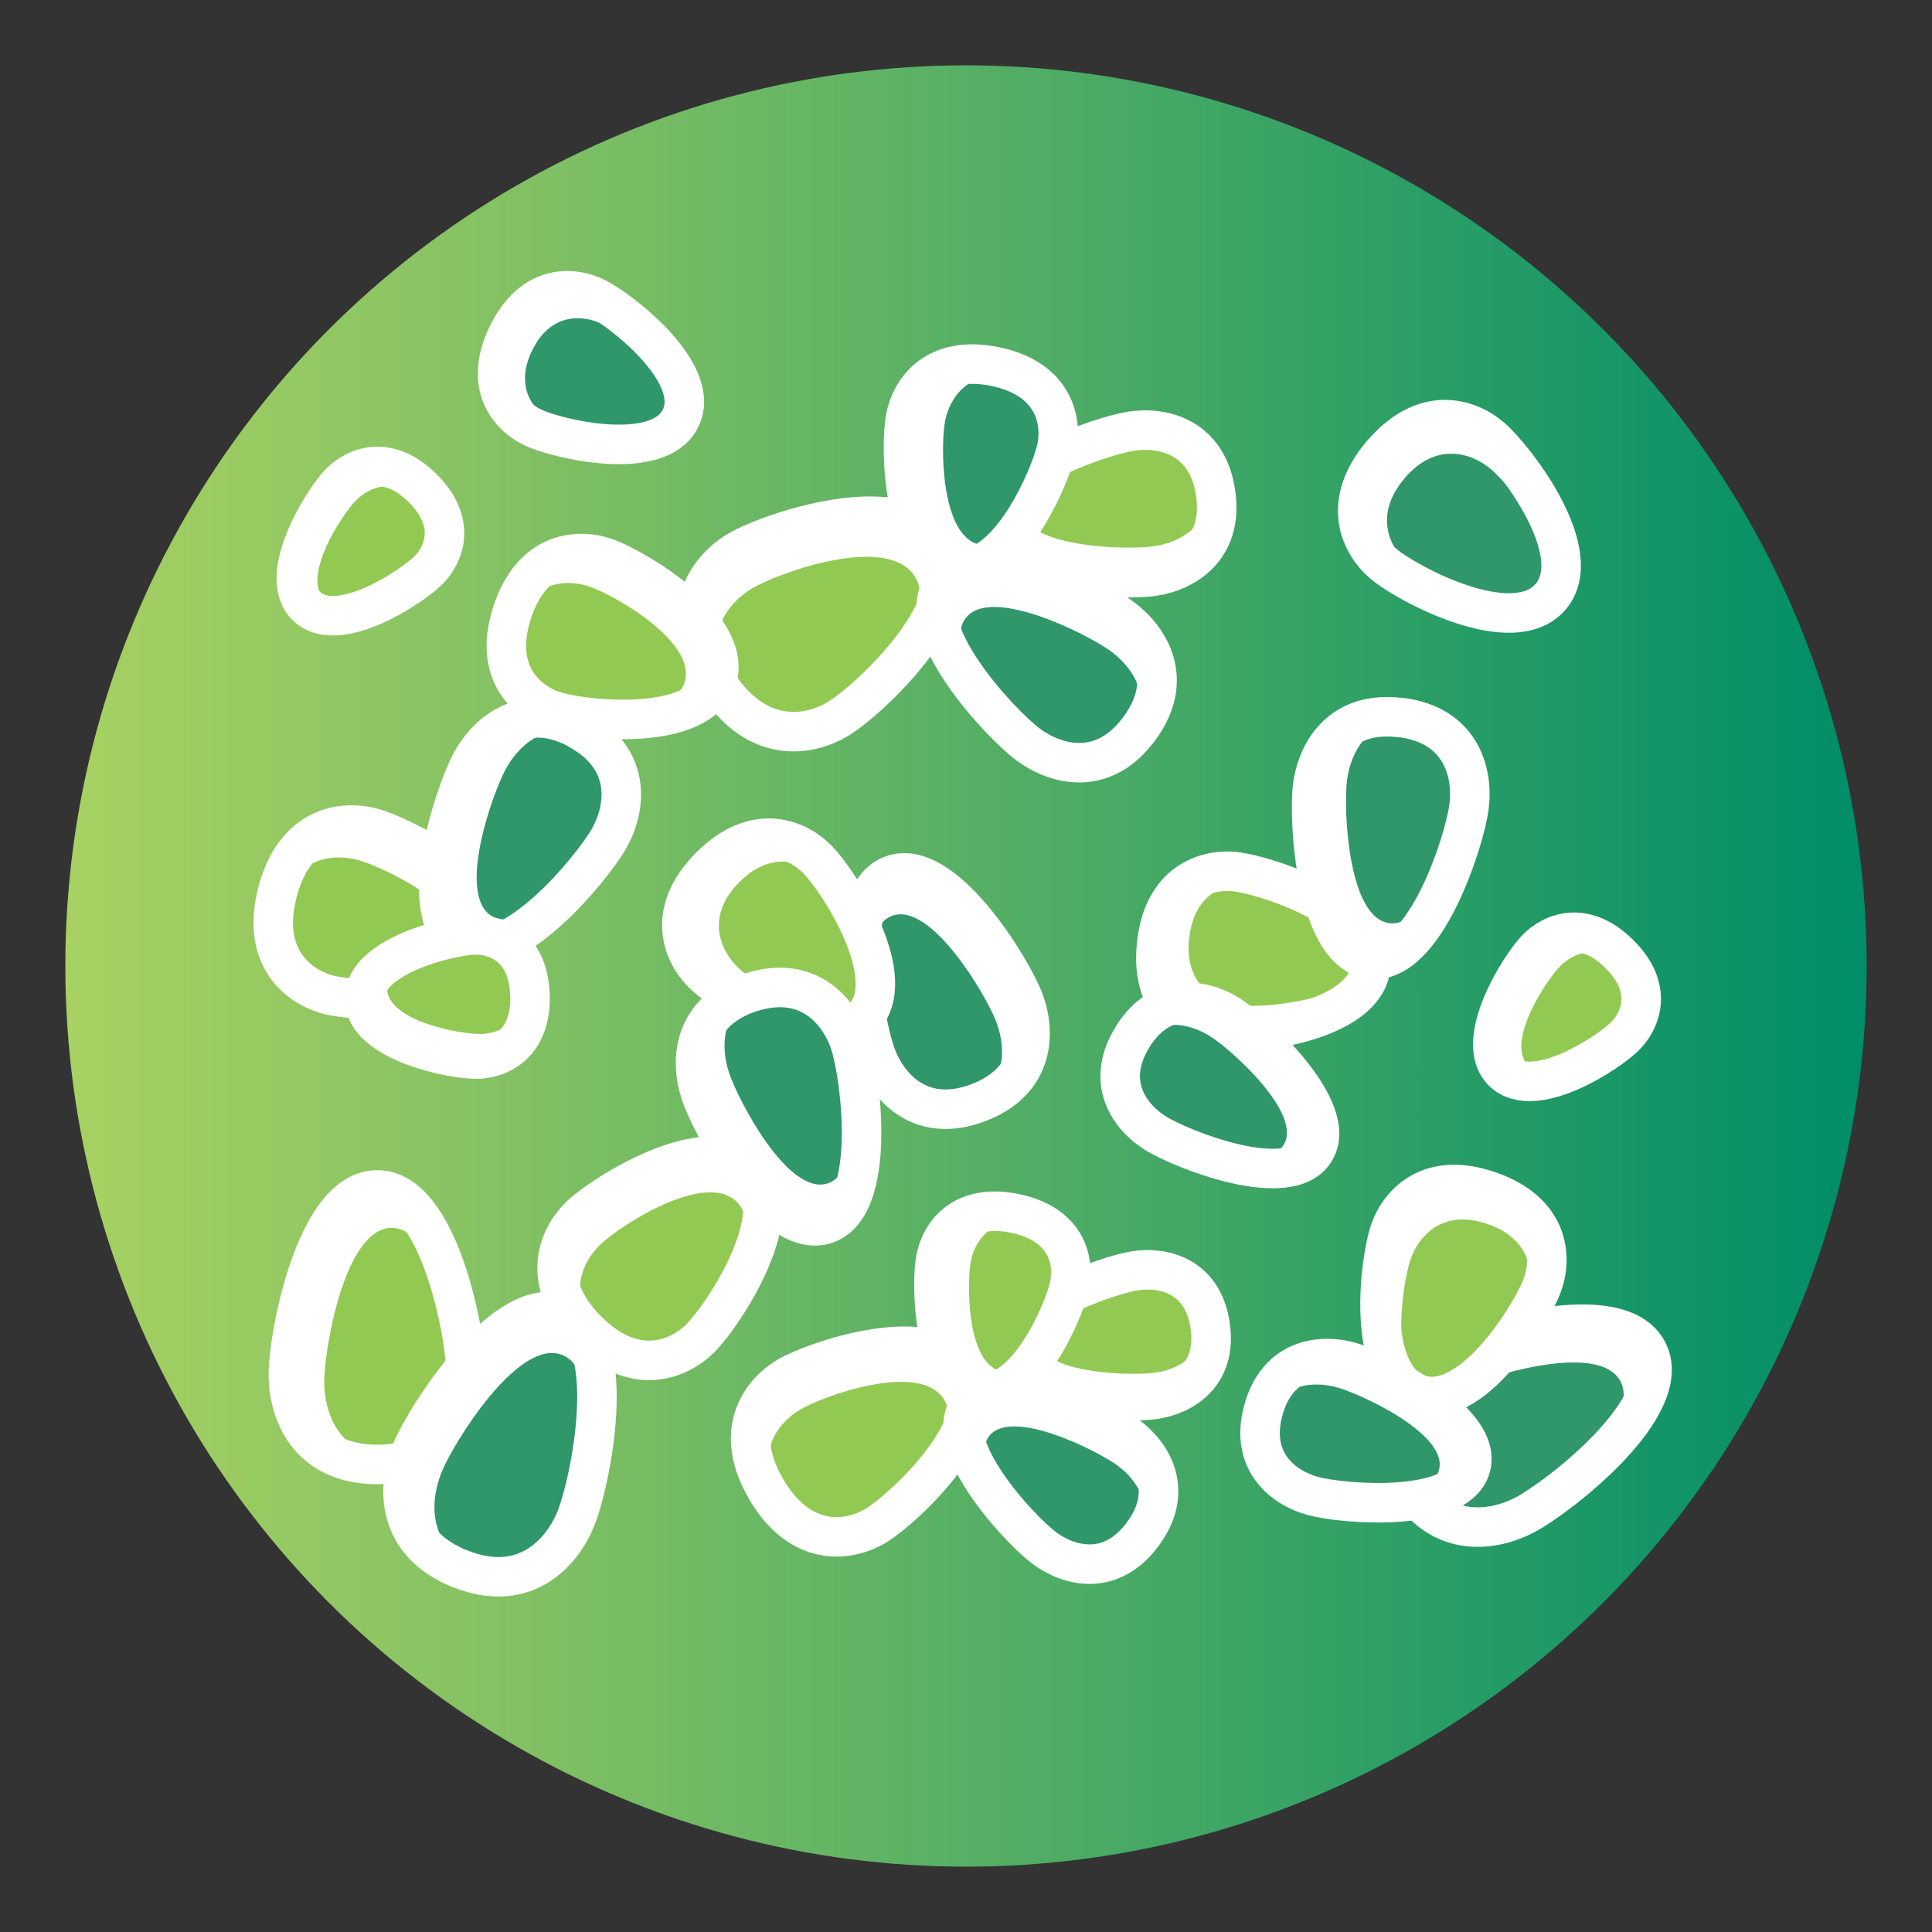 <?xml version="1.0" encoding="UTF-8"?>
<svg id="Layer_1" data-name="Layer 1" xmlns="http://www.w3.org/2000/svg" xmlns:xlink="http://www.w3.org/1999/xlink" viewBox="0 0 110 110">
  <rect x="0" y="0" width="110" height="110" fill="#333333" stroke="none"/>
  <defs>
    <style>
      .cls-1 {
        fill: none;
        stroke: #fff;
        stroke-linecap: round;
        stroke-linejoin: round;
        stroke-width: 2.25px;
      }

      .cls-2 {
        fill: #fff;
      }

      .cls-3 {
        fill: #92c953;
      }

      .cls-4 {
        fill: #2f9769;
      }

      .cls-5 {
        fill: url(#New_Gradient_Swatch_4);
      }
    </style>
    <linearGradient id="New_Gradient_Swatch_4" data-name="New Gradient Swatch 4" x1="3.72" y1="55" x2="106.28" y2="55" gradientUnits="userSpaceOnUse">
      <stop offset="0" stop-color="#a8d162"/>
      <stop offset=".25" stop-color="#82c163"/>
      <stop offset=".8" stop-color="#239b66"/>
      <stop offset="1" stop-color="#008d68"/>
    </linearGradient>
  </defs>
  <circle class="cls-5" cx="55" cy="55" r="51.28"/>
  <g>
    <g>
      <path class="cls-2" d="M21.48,83.38c3.93,0,5.07-2.95,5.06-5.14,0-2.19-1.53-10.49-5.06-10.49-3.53,0-5.05,8.3-5.06,10.49s1.13,5.14,5.06,5.14Z"/>
      <path class="cls-3" d="M22.3,82.92c2.98,0,3.85-2.46,3.84-4.28s-1.16-8.73-3.84-8.73c-2.68,0-3.83,6.91-3.84,8.73s.86,4.28,3.84,4.28Z"/>
      <path class="cls-1" d="M21.48,83.38c3.93,0,5.07-2.95,5.06-5.14,0-2.19-1.53-10.49-5.06-10.49-3.53,0-5.05,8.3-5.06,10.49s1.13,5.14,5.06,5.14Z"/>
    </g>
    <g>
      <path class="cls-2" d="M69.21,28.06c-.47-3.21-3.03-3.79-4.81-3.51s-8.39,2.52-7.96,5.4c.43,2.88,7.39,3.12,9.18,2.87s4.07-1.55,3.59-4.76Z"/>
      <path class="cls-3" d="M68.74,27.45c-.36-2.44-2.47-2.85-3.96-2.62s-6.99,2.01-6.67,4.19c.32,2.19,6.11,2.3,7.6,2.08s3.39-1.22,3.03-3.66Z"/>
      <path class="cls-1" d="M69.21,28.06c-.47-3.21-3.03-3.79-4.81-3.51s-8.39,2.52-7.96,5.4c.43,2.88,7.39,3.12,9.18,2.87s4.07-1.55,3.59-4.76Z"/>
    </g>
    <g>
      <path class="cls-2" d="M15.8,50.8c-.96,3.69,1.15,5.38,2.92,5.84,1.78.45,8.86.78,9.73-2.54.86-3.31-5.48-6.49-7.25-6.97s-4.44-.02-5.4,3.66Z"/>
      <path class="cls-3" d="M15.96,51.66c-.73,2.8,1.05,4.13,2.52,4.51,1.48.38,7.35.75,8.01-1.76.66-2.51-4.65-5.06-6.13-5.45s-3.68-.1-4.41,2.7Z"/>
      <path class="cls-1" d="M15.8,50.8c-.96,3.69,1.15,5.38,2.92,5.84,1.78.45,8.86.78,9.73-2.54.86-3.31-5.48-6.49-7.25-6.97s-4.44-.02-5.4,3.66Z"/>
    </g>
    <g>
      <path class="cls-2" d="M26.16,89.3c3.63,1.49,5.81-.81,6.63-2.84s2.55-10.29-.71-11.62c-3.27-1.34-7.82,5.76-8.66,7.79s-.9,5.19,2.74,6.68Z"/>
      <path class="cls-4" d="M27.09,89.19c2.76,1.13,4.49-.82,5.18-2.51s2.23-8.52-.25-9.53c-2.48-1.01-6.16,4.94-6.86,6.63s-.82,4.29,1.93,5.42Z"/>
      <path class="cls-1" d="M26.16,89.3c3.63,1.49,5.81-.81,6.63-2.84s2.55-10.29-.71-11.62c-3.27-1.34-7.82,5.76-8.66,7.79s-.9,5.19,2.74,6.68Z"/>
    </g>
    <g>
      <path class="cls-2" d="M79.93,84.12c1.81,3.49,4.95,3.15,6.89,2.13s8.61-6.18,6.99-9.32c-1.62-3.13-9.69-.67-11.64.33s-4.05,3.37-2.24,6.86Z"/>
      <path class="cls-4" d="M80.71,84.64c1.37,2.65,3.95,2.29,5.57,1.44,1.62-.85,7.22-5.05,5.99-7.42-1.23-2.38-7.9-.23-9.52.6s-3.41,2.73-2.04,5.38Z"/>
      <path class="cls-1" d="M79.93,84.12c1.81,3.49,4.95,3.15,6.89,2.13s8.61-6.18,6.99-9.32c-1.62-3.13-9.69-.67-11.64.33s-4.05,3.37-2.24,6.86Z"/>
    </g>
    <g>
      <path class="cls-2" d="M55.71,62.78c3.25-1.24,3.27-4.05,2.57-5.86-.7-1.81-4.58-8.21-7.51-7.09-2.93,1.11-1.57,8.47-.88,10.29s2.56,3.9,5.82,2.66Z"/>
      <path class="cls-4" d="M54.89,62.93c2.47-.94,2.41-3.25,1.83-4.76s-3.72-6.87-5.94-6.02c-2.22.85-1,6.93-.43,8.45.57,1.51,2.07,3.28,4.54,2.34Z"/>
      <path class="cls-1" d="M55.71,62.78c3.25-1.24,3.27-4.05,2.57-5.86-.7-1.81-4.58-8.21-7.51-7.09-2.93,1.11-1.57,8.47-.88,10.29s2.56,3.9,5.82,2.66Z"/>
    </g>
    <g>
      <path class="cls-2" d="M40.43,49.34c-2.52,2.53-1.62,4.9-.39,6.11s6.81,4.82,9.07,2.55c2.27-2.27-1.36-7.85-2.57-9.07-1.21-1.22-3.58-2.12-6.11.41Z"/>
      <path class="cls-3" d="M42.09,50.23c-1.91,1.92-1.11,3.84-.09,4.84,1.02,1.01,5.6,4.09,7.32,2.36,1.72-1.73-1.37-6.29-2.38-7.31-1.01-1.01-2.93-1.82-4.84.1Z"/>
      <path class="cls-1" d="M40.43,49.34c-2.52,2.53-1.62,4.9-.39,6.11s6.81,4.82,9.07,2.55c2.27-2.27-1.36-7.85-2.57-9.07-1.21-1.22-3.58-2.12-6.11.41Z"/>
    </g>
    <g>
      <path class="cls-2" d="M84.81,67.82c-3.37-1.19-5.12.65-5.68,2.27s-1.42,8.22,1.61,9.29c3.03,1.07,6.5-4.61,7.08-6.23.58-1.62.37-4.15-3-5.33Z"/>
      <path class="cls-3" d="M84.72,69.7c-2.56-.9-3.94.65-4.41,2.01-.47,1.35-1.28,6.81,1.02,7.62,2.3.81,5.09-3.95,5.57-5.3s.38-3.43-2.18-4.33Z"/>
      <path class="cls-1" d="M84.81,67.82c-3.37-1.19-5.12.65-5.68,2.27s-1.42,8.22,1.61,9.29c3.03,1.07,6.5-4.61,7.08-6.23.58-1.62.37-4.15-3-5.33Z"/>
    </g>
    <g>
      <path class="cls-2" d="M65.85,53.79c-.36,3.55,1.83,4.82,3.55,4.99s8.32-.55,8.65-3.74c.33-3.19-6.01-5.23-7.72-5.41-1.71-.18-4.12.62-4.48,4.17Z"/>
      <path class="cls-3" d="M67.7,53.43c-.28,2.7,1.56,3.68,2.99,3.82s6.92-.36,7.17-2.78c.25-2.42-5.03-4.02-6.46-4.17-1.42-.15-3.42.44-3.69,3.13Z"/>
      <path class="cls-1" d="M65.85,53.79c-.36,3.55,1.83,4.82,3.55,4.99s8.32-.55,8.65-3.74c.33-3.19-6.01-5.23-7.72-5.41-1.71-.18-4.12.62-4.48,4.17Z"/>
    </g>
    <g>
      <path class="cls-2" d="M42.75,56.5c-3.31,1.07-3.48,3.87-2.87,5.72.6,1.85,4.15,8.44,7.12,7.48,2.98-.96,2.01-8.38,1.42-10.23-.59-1.85-2.36-4.03-5.67-2.97Z"/>
      <path class="cls-4" d="M43.58,56.39c-2.52.81-2.58,3.12-2.08,4.66.5,1.54,3.36,7.05,5.62,6.33,2.26-.73,1.36-6.87.87-8.41s-1.89-3.38-4.41-2.57Z"/>
      <path class="cls-1" d="M42.75,56.5c-3.31,1.07-3.48,3.87-2.87,5.72.6,1.85,4.15,8.44,7.12,7.48,2.98-.96,2.01-8.38,1.42-10.23-.59-1.85-2.36-4.03-5.67-2.97Z"/>
    </g>
    <g>
      <path class="cls-2" d="M33.39,75.7c2.64,2.71,5.17,1.79,6.47.51s5.22-7.15,2.84-9.58c-2.38-2.44-8.34,1.33-9.66,2.59-1.31,1.27-2.3,3.77.34,6.48Z"/>
      <path class="cls-3" d="M34.21,76c2.01,2.06,4.05,1.23,5.14.17s4.42-5.87,2.62-7.72c-1.8-1.85-6.7,1.36-7.79,2.41s-1.97,3.08.04,5.14Z"/>
      <path class="cls-1" d="M33.39,75.7c2.64,2.71,5.17,1.79,6.47.51s5.22-7.15,2.84-9.58c-2.38-2.44-8.34,1.33-9.66,2.59-1.31,1.27-2.3,3.77.34,6.48Z"/>
    </g>
    <g>
      <path class="cls-2" d="M32.98,41.55c-3.05-1.69-5.2.11-6.14,1.82-.93,1.7-3.32,8.8-.58,10.31,2.74,1.52,7.48-4.27,8.43-5.96s1.33-4.48-1.72-6.16Z"/>
      <path class="cls-4" d="M33.63,42.09c-2.31-1.28-4.04.25-4.82,1.67s-2.85,7.27-.77,8.42c2.08,1.15,5.94-3.71,6.73-5.12.79-1.41,1.17-3.69-1.14-4.97Z"/>
      <path class="cls-1" d="M32.98,41.55c-3.05-1.69-5.2.11-6.14,1.82-.93,1.7-3.32,8.8-.58,10.31,2.74,1.52,7.48-4.27,8.43-5.96s1.33-4.48-1.72-6.16Z"/>
    </g>
    <g>
      <path class="cls-2" d="M30.17,56.71c-.05-2.75-1.84-3.51-3.16-3.48s-6.3,1.18-6.26,3.65c.04,2.47,5.07,3.44,6.39,3.42,1.32-.02,3.09-.85,3.04-3.59Z"/>
      <path class="cls-3" d="M29.89,56.14c-.04-2.08-1.53-2.66-2.63-2.64-1.1.03-5.25.91-5.22,2.78.03,1.87,4.21,2.61,5.31,2.59s2.57-.65,2.53-2.73Z"/>
      <path class="cls-1" d="M30.17,56.71c-.05-2.75-1.84-3.51-3.16-3.48s-6.3,1.18-6.26,3.65c.04,2.47,5.07,3.44,6.39,3.42,1.32-.02,3.09-.85,3.04-3.59Z"/>
    </g>
    <g>
      <path class="cls-2" d="M92.18,54.3c-1.96-1.93-3.78-1.22-4.7-.27s-3.67,5.26-1.91,6.99c1.76,1.73,6.03-1.09,6.96-2.03s1.61-2.77-.35-4.69Z"/>
      <path class="cls-3" d="M92.53,55.08c-1.49-1.46-2.96-.83-3.73-.04s-3.11,4.32-1.78,5.64c1.34,1.31,4.83-1.09,5.61-1.87s1.38-2.26-.1-3.72Z"/>
      <path class="cls-1" d="M92.18,54.3c-1.96-1.93-3.78-1.22-4.7-.27s-3.67,5.26-1.91,6.99c1.76,1.73,6.03-1.09,6.96-2.03s1.61-2.77-.35-4.69Z"/>
    </g>
    <g>
      <path class="cls-2" d="M24.04,27.77c-1.96-1.92-3.78-1.21-4.7-.26s-3.65,5.27-1.89,7c1.77,1.73,6.02-1.11,6.95-2.05s1.6-2.77-.36-4.69Z"/>
      <path class="cls-3" d="M23.97,28.55c-1.49-1.46-2.96-.82-3.73-.03-.77.79-3.1,4.33-1.76,5.64,1.34,1.31,4.83-1.1,5.6-1.89s1.37-2.27-.12-3.72Z"/>
      <path class="cls-1" d="M24.04,27.77c-1.96-1.92-3.78-1.21-4.7-.26s-3.65,5.27-1.89,7c1.77,1.73,6.02-1.11,6.95-2.05s1.6-2.77-.36-4.69Z"/>
    </g>
    <g>
      <path class="cls-2" d="M56.61,20.86c-3.34-.66-4.74,1.31-5.05,2.92s-.22,7.95,2.78,8.55c3,.59,5.5-5.24,5.83-6.84.33-1.61-.22-3.96-3.56-4.63Z"/>
      <path class="cls-4" d="M57.7,21.48c-2.54-.5-3.63,1.15-3.89,2.49s-.28,6.6,2,7.05c2.28.45,4.26-4.42,4.54-5.76s-.11-3.29-2.65-3.79Z"/>
      <path class="cls-1" d="M56.61,20.86c-3.34-.66-4.74,1.31-5.05,2.92s-.22,7.95,2.78,8.55c3,.59,5.5-5.24,5.83-6.84.33-1.61-.22-3.96-3.56-4.63Z"/>
    </g>
    <g>
      <path class="cls-2" d="M28.88,19.1c-1.37,2.88.1,4.6,1.49,5.25s7.16,2.03,8.39-.56c1.23-2.59-3.48-6.19-4.86-6.86s-3.64-.71-5.01,2.16Z"/>
      <path class="cls-4" d="M30.28,19.99c-1.04,2.18.21,3.56,1.37,4.1s5.92,1.77,6.85-.19c.93-1.96-3.03-4.88-4.18-5.44s-3-.66-4.04,1.53Z"/>
      <path class="cls-1" d="M28.88,19.1c-1.37,2.88.1,4.6,1.49,5.25s7.16,2.03,8.39-.56c1.23-2.59-3.48-6.19-4.86-6.86s-3.64-.71-5.01,2.16Z"/>
    </g>
    <g>
      <path class="cls-2" d="M78.68,25.84c-2.37,2.8-1.24,5.15.11,6.28s7.37,4.36,9.5,1.85c2.13-2.52-2.05-7.91-3.39-9.06s-3.84-1.87-6.21.93Z"/>
      <path class="cls-4" d="M79.96,27.25c-1.8,2.12-.81,4.02.32,4.96s6.07,3.71,7.68,1.8c1.62-1.91-1.93-6.32-3.05-7.28-1.12-.95-3.15-1.61-4.95.51Z"/>
      <path class="cls-1" d="M78.68,25.84c-2.37,2.8-1.24,5.15.11,6.28s7.37,4.36,9.5,1.85c2.13-2.52-2.05-7.91-3.39-9.06s-3.84-1.87-6.21.93Z"/>
    </g>
    <g>
      <path class="cls-2" d="M40.69,38.65c2.22,3.71,5.27,3.35,7.04,2.27,1.78-1.08,7.67-6.55,5.68-9.89-1.99-3.33-9.61-.73-11.39.33-1.79,1.06-3.54,3.58-1.33,7.28Z"/>
      <path class="cls-3" d="M41.52,39.2c1.68,2.81,4.17,2.44,5.65,1.54,1.48-.9,6.45-5.35,4.94-7.88-1.51-2.53-7.79-.25-9.27.63-1.49.88-3,2.9-1.31,5.71Z"/>
      <path class="cls-1" d="M40.69,38.65c2.22,3.71,5.27,3.35,7.04,2.27,1.78-1.08,7.67-6.55,5.68-9.89-1.99-3.33-9.61-.73-11.39.33-1.79,1.06-3.54,3.58-1.33,7.28Z"/>
    </g>
    <g>
      <path class="cls-2" d="M64.87,41.48c2.07-2.8.56-5.17-1.01-6.32s-8.29-4.42-10.15-1.9c-1.86,2.52,3.27,7.97,4.83,9.13s4.27,1.9,6.33-.91Z"/>
      <path class="cls-4" d="M64.26,42.05c1.57-2.13.27-4.04-1.04-4.99s-6.85-3.76-8.25-1.85c-1.41,1.91,2.91,6.37,4.21,7.34s3.51,1.64,5.08-.49Z"/>
      <path class="cls-1" d="M64.87,41.48c2.07-2.8.56-5.17-1.01-6.32s-8.29-4.42-10.15-1.9c-1.86,2.52,3.27,7.97,4.83,9.13s4.27,1.9,6.33-.91Z"/>
    </g>
    <g>
      <path class="cls-2" d="M68.9,75.46c-.42-2.84-2.68-3.35-4.26-3.11s-7.43,2.23-7.05,4.79c.38,2.55,6.55,2.77,8.13,2.54,1.59-.23,3.6-1.37,3.18-4.21Z"/>
      <path class="cls-3" d="M68.49,74.92c-.32-2.16-2.19-2.52-3.51-2.32s-6.19,1.78-5.91,3.71c.29,1.94,5.41,2.03,6.73,1.84s3.01-1.08,2.69-3.24Z"/>
      <path class="cls-1" d="M68.9,75.46c-.42-2.84-2.68-3.35-4.26-3.11s-7.43,2.23-7.05,4.79c.38,2.55,6.55,2.77,8.13,2.54,1.59-.23,3.6-1.37,3.18-4.21Z"/>
    </g>
    <g>
      <path class="cls-2" d="M57.75,69.08c-2.96-.59-4.2,1.16-4.47,2.59s-.19,7.04,2.46,7.57c2.66.53,4.87-4.64,5.16-6.06.29-1.42-.19-3.51-3.15-4.1Z"/>
      <path class="cls-3" d="M58.71,69.63c-2.25-.44-3.22,1.02-3.44,2.21s-.25,5.85,1.77,6.24c2.02.4,3.78-3.92,4.02-5.1s-.1-2.91-2.34-3.35Z"/>
      <path class="cls-1" d="M57.75,69.08c-2.96-.59-4.2,1.16-4.47,2.59s-.19,7.04,2.46,7.57c2.66.53,4.87-4.64,5.16-6.06.29-1.42-.19-3.51-3.15-4.1Z"/>
    </g>
    <g>
      <path class="cls-2" d="M43.65,84.84c1.96,3.28,4.66,2.97,6.24,2.01,1.57-.95,6.79-5.8,5.03-8.75-1.77-2.95-8.51-.64-10.09.29-1.58.94-3.14,3.17-1.17,6.45Z"/>
      <path class="cls-3" d="M44.38,85.32c1.49,2.49,3.7,2.16,5.01,1.36s5.71-4.74,4.37-6.98c-1.34-2.24-6.9-.22-8.21.56s-2.65,2.57-1.16,5.06Z"/>
      <path class="cls-1" d="M43.65,84.84c1.96,3.28,4.66,2.97,6.24,2.01,1.57-.95,6.79-5.8,5.03-8.75-1.77-2.95-8.51-.64-10.09.29-1.58.94-3.14,3.17-1.17,6.45Z"/>
    </g>
    <g>
      <path class="cls-2" d="M65.07,87.34c1.83-2.48.5-4.58-.89-5.6-1.39-1.01-7.35-3.92-8.99-1.69-1.64,2.23,2.89,7.06,4.27,8.09s3.78,1.68,5.61-.8Z"/>
      <path class="cls-4" d="M64.53,87.85c1.39-1.88.24-3.58-.92-4.42s-6.06-3.33-7.31-1.64c-1.25,1.69,2.58,5.64,3.73,6.5s3.11,1.45,4.5-.43Z"/>
      <path class="cls-1" d="M65.07,87.34c1.83-2.48.5-4.58-.89-5.6-1.39-1.01-7.35-3.92-8.99-1.69-1.64,2.23,2.89,7.06,4.27,8.09s3.78,1.68,5.61-.8Z"/>
    </g>
    <g>
      <path class="cls-2" d="M29.17,34.84c-1.12,3.39.75,5.11,2.38,5.64s8.25,1.27,9.26-1.78c1.01-3.05-4.73-6.41-6.36-6.96-1.63-.55-4.15-.29-5.28,3.1Z"/>
      <path class="cls-3" d="M29.28,35.66c-.85,2.57.73,3.93,2.09,4.37s6.83,1.15,7.6-1.16c.77-2.31-4.04-5.01-5.4-5.47s-3.43-.31-4.29,2.26Z"/>
      <path class="cls-1" d="M29.17,34.84c-1.12,3.39.75,5.11,2.38,5.64s8.25,1.27,9.26-1.78c1.01-3.05-4.73-6.41-6.36-6.96-1.63-.55-4.15-.29-5.28,3.1Z"/>
    </g>
    <g>
      <path class="cls-2" d="M79.75,40.86c-3.46-.44-4.79,2.03-5.02,3.96-.23,1.93.18,9.4,3.29,9.79,3.11.39,5.37-6.74,5.62-8.67.25-1.93-.43-4.65-3.88-5.09Z"/>
      <path class="cls-4" d="M80.55,41.11c-2.62-.33-3.66,1.73-3.86,3.34s.05,7.81,2.41,8.11c2.36.3,4.14-5.65,4.35-7.26s-.28-3.86-2.9-4.19Z"/>
      <path class="cls-1" d="M79.75,40.86c-3.46-.44-4.79,2.03-5.02,3.96-.23,1.93.18,9.4,3.29,9.79,3.11.39,5.37-6.74,5.62-8.67.25-1.93-.43-4.65-3.88-5.09Z"/>
    </g>
    <g>
      <path class="cls-2" d="M64.5,59.02c-1.64,2.6-.17,4.59,1.29,5.5s7.59,3.37,9.06,1.03c1.48-2.34-3.38-6.81-4.83-7.74s-3.88-1.4-5.52,1.2Z"/>
      <path class="cls-4" d="M64.46,59.75c-1.25,1.97.02,3.58,1.23,4.33s6.27,2.88,7.39,1.11c1.12-1.77-2.97-5.43-4.18-6.19s-3.2-1.22-4.44.75Z"/>
      <path class="cls-1" d="M64.5,59.02c-1.64,2.6-.17,4.59,1.29,5.5s7.59,3.37,9.06,1.03c1.48-2.34-3.38-6.81-4.83-7.74s-3.88-1.4-5.52,1.2Z"/>
    </g>
    <g>
      <path class="cls-2" d="M71.93,80.29c-.81,2.97,1.18,4.44,2.84,4.89s8.24,1.01,8.97-1.66c.73-2.67-5.23-5.53-6.88-5.99-1.65-.46-4.12-.2-4.93,2.76Z"/>
      <path class="cls-4" d="M72.1,81c-.61,2.25,1.06,3.41,2.44,3.79s6.84.92,7.39-1.1c.55-2.02-4.43-4.32-5.81-4.7s-3.41-.23-4.03,2.02Z"/>
      <path class="cls-1" d="M71.93,80.29c-.81,2.97,1.18,4.44,2.84,4.89s8.24,1.01,8.97-1.66c.73-2.67-5.23-5.53-6.88-5.99-1.65-.46-4.12-.2-4.93,2.76Z"/>
    </g>
  </g>
</svg>